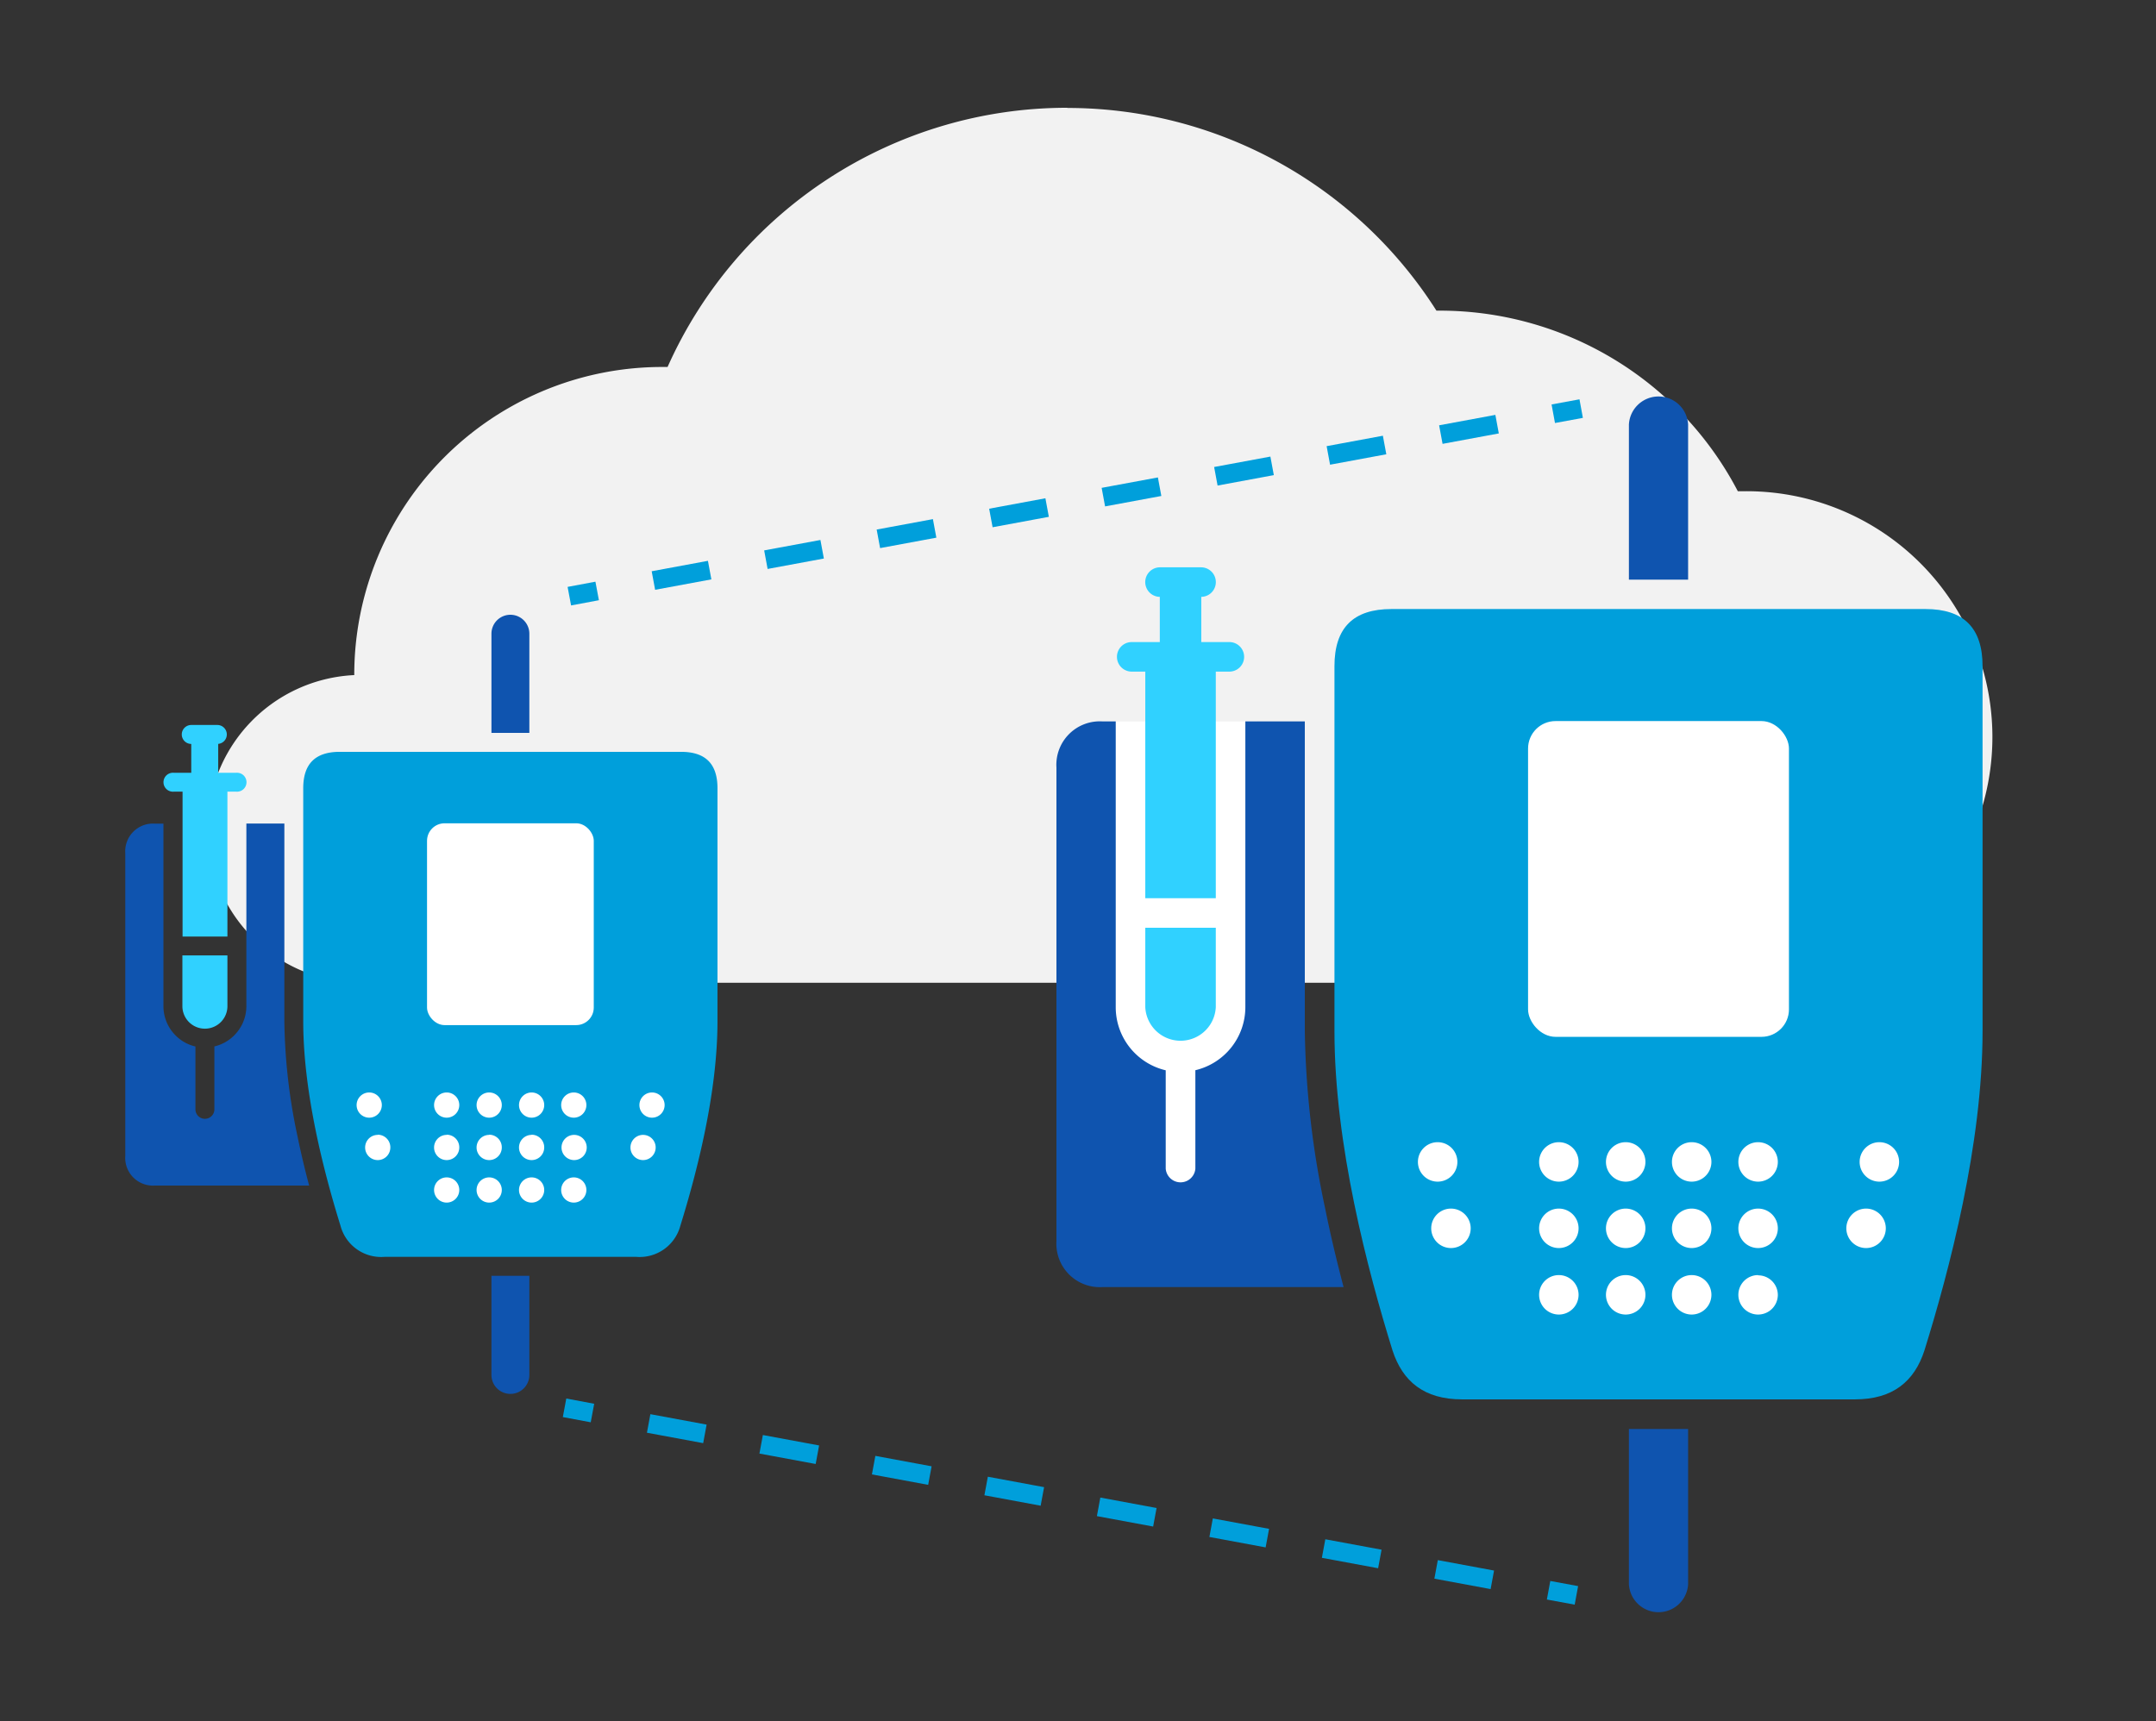<svg id="Layer_1" data-name="Layer 1" xmlns="http://www.w3.org/2000/svg" viewBox="0 0 248 198"><rect x="0" y="0" width="248" height="198" fill="#333333" stroke="none"/><defs><style>.cls-1,.cls-3,.cls-4{fill:none;}.cls-2{fill:#f2f2f2;}.cls-3,.cls-4{stroke:#009fdb;stroke-miterlimit:10;stroke-width:2.17px;}.cls-4{stroke-dasharray:6.58 6.58;}.cls-5,.cls-9{fill:#fff;}.cls-6{fill:#0f54af;}.cls-6,.cls-7,.cls-8,.cls-9{fill-rule:evenodd;}.cls-7{fill:#30d1ff;}.cls-8{fill:#009fdb;}</style></defs><title>healthcare-section4-img3</title><polyline class="cls-1" points="380.82 -827.28 -428.1 87.03 631.32 1024.33"/><line class="cls-1" x1="829.8" y1="799.99" x2="-229.62" y2="-137.31"/><path class="cls-2" d="M122.76,12.42a50.29,50.29,0,0,1,42.47,23.32h.39A38.66,38.66,0,0,1,199.9,56.52h.47a28.28,28.28,0,1,1,0,56.55H41.57a17.71,17.71,0,0,1-.82-35.4v0A35.42,35.42,0,0,1,76.17,42.22l.62,0a50.32,50.32,0,0,1,46-29.82"/><line class="cls-3" x1="65.49" y1="68.59" x2="68.69" y2="67.99"/><line class="cls-4" x1="75.16" y1="66.79" x2="175.44" y2="48.2"/><line class="cls-3" x1="178.67" y1="47.6" x2="181.88" y2="47.01"/><line class="cls-3" x1="181.33" y1="183.55" x2="178.13" y2="182.96"/><line class="cls-4" x1="171.66" y1="181.76" x2="71.38" y2="163.17"/><line class="cls-3" x1="68.15" y1="162.57" x2="64.94" y2="161.97"/><rect class="cls-5" x="126.83" y="83.01" width="17.74" height="55.34"/><path class="cls-6" d="M32.71,94.75H28.34v21a4.75,4.75,0,0,1-1.4,3.37,4.69,4.69,0,0,1-2.28,1.27v7.24a1.09,1.09,0,0,1-2.18,0V120.4a4.69,4.69,0,0,1-2.28-1.27,4.75,4.75,0,0,1-1.4-3.37v-21h-1a3.19,3.19,0,0,0-3.39,3.4V133a3.19,3.19,0,0,0,3.39,3.4H35.56c-.48-1.8-.94-3.72-1.35-5.72a66.6,66.6,0,0,1-1.5-13.1Z"/><path class="cls-7" d="M25.1,85.59v3.32h2.06a1.09,1.09,0,1,1,0,2.17h-1v16.67H21V91.08H20a1.09,1.09,0,1,1,0-2.17H22V85.59a1.09,1.09,0,0,1,0-2.18h3a1.09,1.09,0,0,1,0,2.18"/><path class="cls-7" d="M26.16,109.92v5.84a2.59,2.59,0,0,1-5.18,0v-5.84Z"/><path class="cls-8" d="M58.71,144.6H44.27A4.84,4.84,0,0,1,39.16,141c-1.83-5.9-4.28-15.15-4.28-23.49V90.69c0-2.81,1.39-4.19,4.2-4.19H78.34c2.81,0,4.19,1.38,4.19,4.19v26.84c0,8.34-2.44,17.59-4.27,23.49a4.84,4.84,0,0,1-5.11,3.58Z"/><path class="cls-6" d="M56.53,72.91a2.18,2.18,0,0,1,4.36,0V84.32H56.53Z"/><path class="cls-6" d="M60.89,146.78v11.41a2.18,2.18,0,0,1-4.36,0V146.78h4.36Z"/><rect class="cls-5" x="49.12" y="94.72" width="19.18" height="23.22" rx="2.02"/><path class="cls-9" d="M51.38,125.69a1.45,1.45,0,1,0,1.45,1.45,1.45,1.45,0,0,0-1.45-1.45"/><path class="cls-9" d="M42.47,125.69a1.45,1.45,0,1,0,1.45,1.45,1.45,1.45,0,0,0-1.45-1.45"/><path class="cls-9" d="M51.38,130.57A1.45,1.45,0,1,0,52.83,132a1.45,1.45,0,0,0-1.45-1.45"/><path class="cls-9" d="M43.45,130.57A1.45,1.45,0,1,0,44.9,132a1.45,1.45,0,0,0-1.45-1.45"/><path class="cls-9" d="M51.38,135.46a1.45,1.45,0,1,0,1.45,1.45,1.45,1.45,0,0,0-1.45-1.45"/><path class="cls-9" d="M56.27,125.69a1.45,1.45,0,1,0,1.45,1.45,1.45,1.45,0,0,0-1.45-1.45"/><path class="cls-9" d="M56.27,130.57A1.45,1.45,0,1,0,57.72,132a1.45,1.45,0,0,0-1.45-1.45"/><path class="cls-9" d="M56.27,135.46a1.45,1.45,0,1,0,1.45,1.45,1.45,1.45,0,0,0-1.45-1.45"/><path class="cls-9" d="M61.15,125.69a1.45,1.45,0,1,0,1.45,1.45,1.45,1.45,0,0,0-1.45-1.45"/><path class="cls-9" d="M61.15,130.57A1.45,1.45,0,1,0,62.6,132a1.45,1.45,0,0,0-1.45-1.45"/><path class="cls-9" d="M61.15,135.46a1.45,1.45,0,1,0,1.45,1.45,1.45,1.45,0,0,0-1.45-1.45"/><path class="cls-9" d="M66,125.69a1.45,1.45,0,1,0,1.45,1.45A1.45,1.45,0,0,0,66,125.69"/><path class="cls-9" d="M75,125.69a1.45,1.45,0,1,0,1.45,1.45A1.45,1.45,0,0,0,75,125.69"/><path class="cls-9" d="M66,130.57A1.45,1.45,0,1,0,67.49,132,1.45,1.45,0,0,0,66,130.57"/><path class="cls-9" d="M74,130.57A1.45,1.45,0,1,0,75.42,132,1.45,1.45,0,0,0,74,130.57"/><path class="cls-9" d="M66,135.46a1.45,1.45,0,1,0,1.45,1.45A1.45,1.45,0,0,0,66,135.46"/><path class="cls-6" d="M150.09,83h-6.84v32.87a7.46,7.46,0,0,1-5.75,7.26v11.32a1.71,1.71,0,0,1-3.41,0V123.14a7.46,7.46,0,0,1-5.75-7.26V83h-1.51a5,5,0,0,0-5.31,5.31v54.46a5,5,0,0,0,5.31,5.31h27.72c-.74-2.81-1.47-5.82-2.11-9a104.23,104.23,0,0,1-2.35-20.49Z"/><path class="cls-7" d="M138.18,68.67v5.2h3.23a1.7,1.7,0,0,1,0,3.4h-1.56v26.07h-8.11V77.27h-1.56a1.7,1.7,0,0,1,0-3.4h3.23v-5.2a1.7,1.7,0,0,1,.05-3.4h4.67a1.7,1.7,0,0,1,.05,3.4"/><path class="cls-7" d="M139.85,106.74v9.14a4.06,4.06,0,0,1-8.11,0v-9.14Z"/><path class="cls-8" d="M190.77,161H168.18c-4.39,0-6.84-2.08-8-5.62-2.86-9.22-6.68-23.69-6.68-36.74v-42c0-4.4,2.16-6.57,6.56-6.57h61.42c4.4,0,6.57,2.17,6.57,6.57v42c0,13-3.82,27.52-6.69,36.74-1.15,3.54-3.61,5.62-8,5.62Z"/><path class="cls-6" d="M187.37,48.84a3.41,3.41,0,0,1,6.81,0V66.69h-6.81Z"/><path class="cls-6" d="M194.18,164.41v17.85a3.41,3.41,0,0,1-6.81,0V164.41h6.81Z"/><rect class="cls-5" x="175.77" y="82.96" width="30.01" height="36.33" rx="3.16"/><path class="cls-9" d="M179.31,131.41a2.27,2.27,0,1,0,2.27,2.27,2.27,2.27,0,0,0-2.27-2.27"/><path class="cls-9" d="M165.37,131.41a2.27,2.27,0,1,0,2.27,2.27,2.27,2.27,0,0,0-2.27-2.27"/><path class="cls-9" d="M179.31,139.05a2.27,2.27,0,1,0,2.27,2.27,2.27,2.27,0,0,0-2.27-2.27"/><path class="cls-9" d="M166.9,139.05a2.27,2.27,0,1,0,2.27,2.27,2.27,2.27,0,0,0-2.27-2.27"/><path class="cls-9" d="M179.31,146.7a2.27,2.27,0,1,0,2.27,2.27,2.27,2.27,0,0,0-2.27-2.27"/><path class="cls-9" d="M187,131.41a2.27,2.27,0,1,0,2.27,2.27,2.27,2.27,0,0,0-2.27-2.27"/><path class="cls-9" d="M187,139.05a2.27,2.27,0,1,0,2.27,2.27,2.27,2.27,0,0,0-2.27-2.27"/><path class="cls-9" d="M187,146.7a2.27,2.27,0,1,0,2.27,2.27A2.27,2.27,0,0,0,187,146.7"/><path class="cls-9" d="M194.59,131.41a2.27,2.27,0,1,0,2.27,2.27,2.27,2.27,0,0,0-2.27-2.27"/><path class="cls-9" d="M194.59,139.05a2.27,2.27,0,1,0,2.27,2.27,2.27,2.27,0,0,0-2.27-2.27"/><path class="cls-9" d="M194.59,146.7a2.27,2.27,0,1,0,2.27,2.27,2.27,2.27,0,0,0-2.27-2.27"/><path class="cls-9" d="M202.23,131.41a2.27,2.27,0,1,0,2.27,2.27,2.27,2.27,0,0,0-2.27-2.27"/><path class="cls-9" d="M216.18,131.41a2.27,2.27,0,1,0,2.27,2.27,2.27,2.27,0,0,0-2.27-2.27"/><path class="cls-9" d="M202.23,139.05a2.27,2.27,0,1,0,2.27,2.27,2.27,2.27,0,0,0-2.27-2.27"/><path class="cls-9" d="M214.65,139.05a2.27,2.27,0,1,0,2.27,2.27,2.27,2.27,0,0,0-2.27-2.27"/><path class="cls-9" d="M202.23,146.7A2.27,2.27,0,1,0,204.5,149a2.26,2.26,0,0,0-2.27-2.27"/><polyline class="cls-1" points="10.61 -6.64 10.61 210.97 231.73 210.97 231.73 -6.64"/></svg>